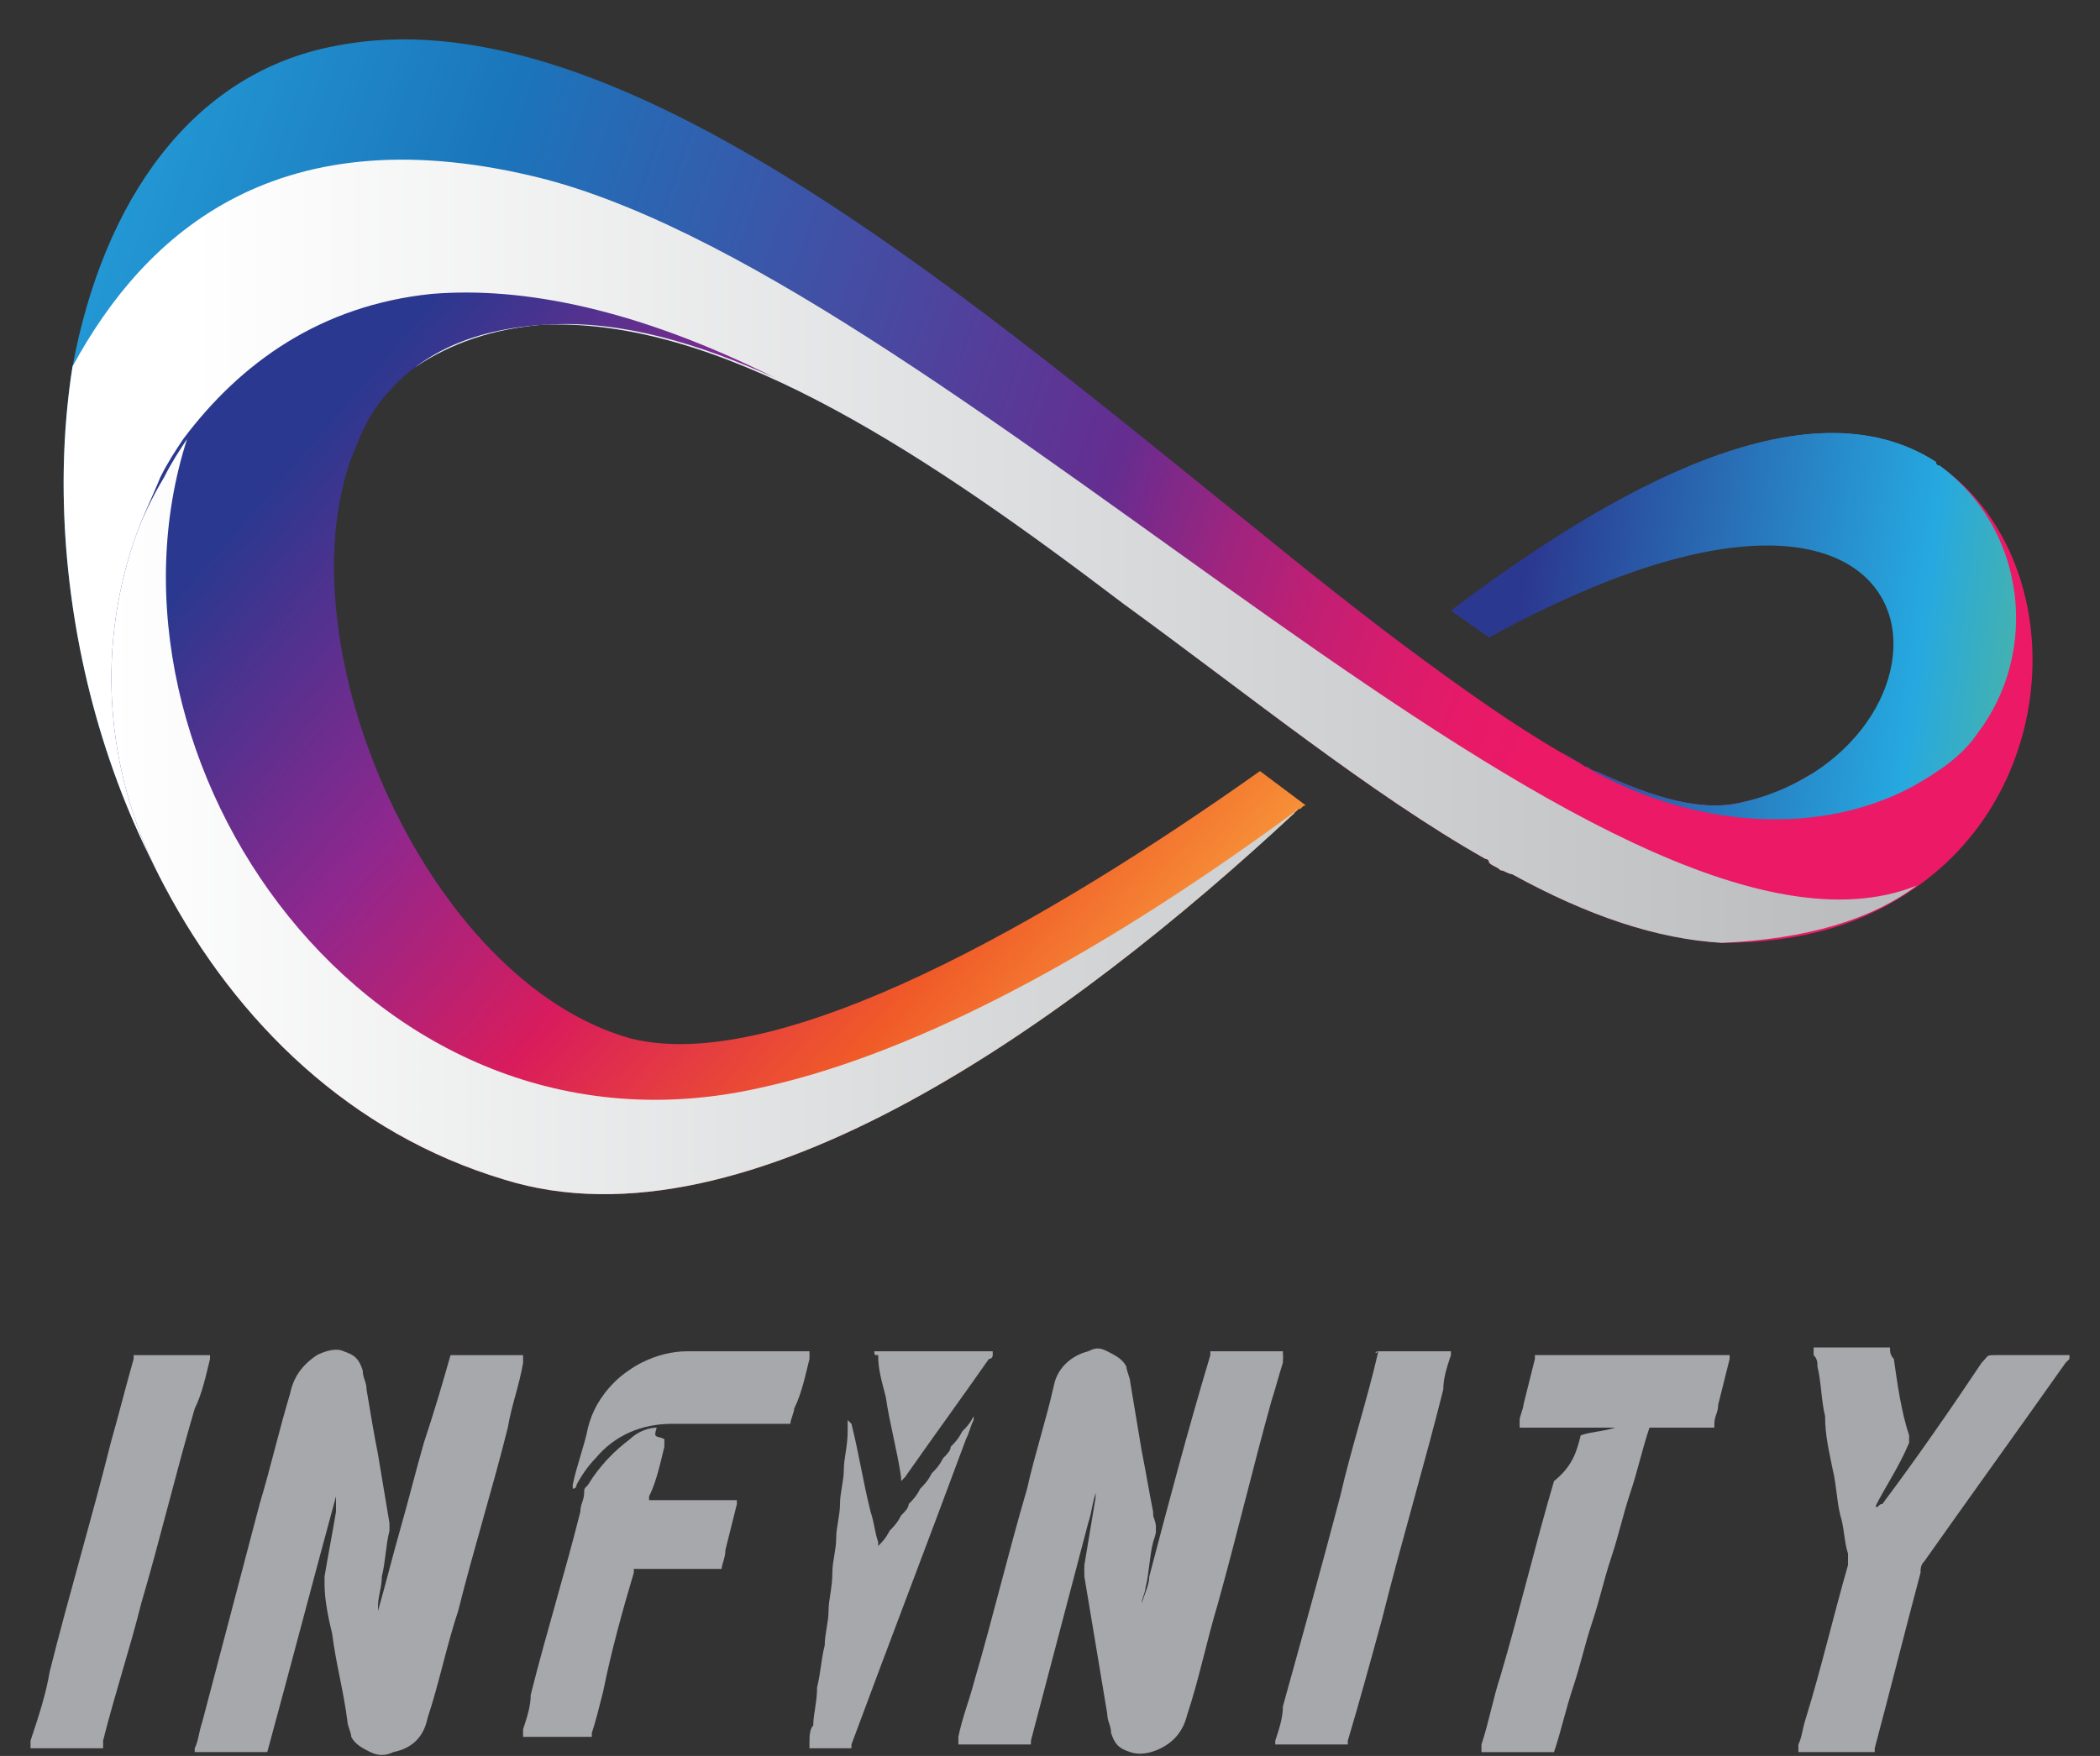 <?xml version="1.0" encoding="utf-8"?>
<!-- Generator: Adobe Illustrator 27.3.1, SVG Export Plug-In . SVG Version: 6.00 Build 0)  -->
<svg version="1.1" id="Layer_1" xmlns="http://www.w3.org/2000/svg" xmlns:xlink="http://www.w3.org/1999/xlink" x="0px" y="0px"
	 viewBox="0 0 55 46" style="enable-background:new 0 0 55 46;" xml:space="preserve">
<rect x="0" y="0" width="55" height="46" fill="#333333" stroke="none"/>
<style type="text/css">
	.st0{display:none;}
	.st1{display:inline;}
	.st2{fill:#E7E981;}
	.st3{fill:url(#XMLID_00000053531627104844199000000016749634338814097287_);}
	.st4{fill:url(#XMLID_00000114790235471789496980000007857570866721522065_);}
	.st5{fill:url(#XMLID_00000120539206429433065220000005502184050976910468_);}
	.st6{fill:url(#XMLID_00000064350126450736756120000016855350363671931784_);}
	.st7{fill:url(#XMLID_00000087380391835738576760000000198059989526322073_);}
	.st8{fill:url(#XMLID_00000114759903137521991190000013319636922424519090_);}
	.st9{fill:#A6A8AB;}
</style>
<g id="XMLID_00000089541676037652131000000013017512332942706334_" class="st0">
	<g id="XMLID_00000069392640263971746010000009672692989491042475_" class="st1">
		<g>
			<path class="st2" d="M29.9,42C30,42,30,42,29.9,42c0.1-0.3,0.2-0.5,0.2-0.7c0.5-1.9,1-3.8,1.5-5.7c0,0,0-0.1,0-0.1
				c0,0,0.1,0,0.1,0c0.6,0,1.2,0,1.7,0c0,0,0,0,0.1,0c0,0.1,0,0.1,0,0.2c-0.1,0.3-0.2,0.7-0.3,1c-0.5,1.7-0.9,3.5-1.4,5.2
				c-0.3,1-0.5,1.9-0.8,2.9c-0.1,0.4-0.3,0.7-0.7,0.9c-0.2,0.1-0.5,0.2-0.8,0.1c-0.3-0.1-0.4-0.2-0.5-0.5c0-0.2-0.1-0.3-0.1-0.5
				c-0.1-0.6-0.2-1.2-0.3-1.8c-0.1-0.6-0.2-1.2-0.3-1.8c0-0.1,0-0.1,0-0.2c0.1-0.6,0.2-1.2,0.3-1.8c0-0.1,0-0.2,0-0.3c0,0,0,0,0,0
				c0,0,0,0,0,0c0,0,0,0,0,0.1c-0.1,0.3-0.1,0.5-0.2,0.8c-0.5,1.9-1,3.8-1.5,5.7c0,0,0,0.1,0,0.1c-0.1,0-1.7,0-1.9,0
				c0,0,0-0.1,0-0.1c0.1-0.5,0.3-1,0.4-1.4c0.5-1.7,0.9-3.4,1.4-5.1c0.2-0.9,0.5-1.8,0.7-2.7c0.1-0.5,0.5-0.8,0.9-0.9
				c0.2-0.1,0.3-0.1,0.5,0c0.2,0.1,0.4,0.2,0.5,0.4c0,0.1,0.1,0.3,0.1,0.4c0.1,0.6,0.2,1.2,0.3,1.8c0.1,0.5,0.2,1,0.3,1.6
				c0,0,0,0,0,0.1c0.1,0.3,0.1,0.3,0,0.6c-0.1,0.4-0.1,0.8-0.2,1.2c0,0.1-0.1,0.3-0.1,0.4C29.9,41.9,29.9,41.9,29.9,42
				c0,0,0,0.1,0,0.1C29.9,42.1,29.9,42,29.9,42z"/>
			<path class="st2" d="M29.9,42C30,42,30,42,29.9,42c0.1-0.3,0.2-0.5,0.2-0.7c0.5-1.9,1-3.8,1.5-5.7c0,0,0-0.1,0-0.1
				c0,0,0.1,0,0.1,0c0.6,0,1.2,0,1.7,0c0,0,0,0,0.1,0c0,0.1,0,0.1,0,0.2c-0.1,0.3-0.2,0.7-0.3,1c-0.5,1.7-0.9,3.5-1.4,5.2
				c-0.3,1-0.5,1.9-0.8,2.9c-0.1,0.4-0.3,0.7-0.7,0.9c-0.2,0.1-0.5,0.2-0.8,0.1c-0.3-0.1-0.4-0.2-0.5-0.5c0-0.2-0.1-0.3-0.1-0.5
				c-0.1-0.6-0.2-1.2-0.3-1.8c-0.1-0.6-0.2-1.2-0.3-1.8c0-0.1,0-0.1,0-0.2c0.1-0.6,0.2-1.2,0.3-1.8c0-0.1,0-0.2,0-0.3c0,0,0,0,0,0
				c0,0,0,0,0,0c0,0,0,0,0,0.1c-0.1,0.3-0.1,0.5-0.2,0.8c-0.5,1.9-1,3.8-1.5,5.7c0,0,0,0.1,0,0.1c-0.1,0-1.7,0-1.9,0
				c0,0,0-0.1,0-0.1c0.1-0.5,0.3-1,0.4-1.4c0.5-1.7,0.9-3.4,1.4-5.1c0.2-0.9,0.5-1.8,0.7-2.7c0.1-0.5,0.5-0.8,0.9-0.9
				c0.2-0.1,0.3-0.1,0.5,0c0.2,0.1,0.4,0.2,0.5,0.4c0,0.1,0.1,0.3,0.1,0.4c0.1,0.6,0.2,1.2,0.3,1.8c0.1,0.5,0.2,1,0.3,1.6
				c0,0,0,0,0,0.1c0.1,0.3,0.1,0.3,0,0.6c-0.1,0.4-0.1,0.8-0.2,1.2c0,0.1-0.1,0.3-0.1,0.4C29.9,41.9,29.9,42,29.9,42
				c0,0,0,0.1,0,0.1C29.9,42.1,29.9,42.1,29.9,42z"/>
			<path class="st2" d="M11.9,35.4c0.1,0,1.3,0,1.8,0c0,0,0.1,0,0.1,0c0,0.1,0,0.1,0,0.2c-0.1,0.6-0.3,1.1-0.4,1.7
				c-0.4,1.6-0.9,3.2-1.3,4.7c-0.3,0.9-0.5,1.9-0.8,2.8c-0.1,0.5-0.4,0.8-0.9,0.9c-0.2,0.1-0.4,0.1-0.6,0c-0.2-0.1-0.4-0.2-0.5-0.4
				c0-0.1-0.1-0.3-0.1-0.4c-0.1-0.8-0.3-1.5-0.4-2.3c-0.1-0.4-0.2-0.9-0.2-1.3c0-0.1,0-0.1,0-0.2c0.1-0.6,0.2-1.1,0.3-1.7
				c0-0.1,0-0.2,0-0.3c0,0,0,0,0-0.1c-0.6,2.2-1.2,4.4-1.8,6.7c0,0-0.1,0-0.1,0c-0.3,0-1.7,0-1.8,0c0,0,0-0.1,0-0.1
				c0.1-0.2,0.1-0.4,0.2-0.7c0.5-1.9,1-3.8,1.5-5.7c0.3-0.9,0.5-1.9,0.8-2.8c0.1-0.4,0.3-0.7,0.7-0.9c0.2-0.1,0.5-0.2,0.7-0.1
				c0.3,0,0.4,0.2,0.5,0.5c0,0.2,0.1,0.3,0.1,0.5c0.1,0.6,0.2,1.2,0.3,1.7c0.1,0.6,0.2,1.2,0.3,1.8c0,0.1,0,0.1,0,0.2
				c-0.1,0.4-0.1,0.8-0.2,1.2c0,0.3-0.1,0.5-0.1,0.8c0,0,0,0,0,0.1c0.2-0.7,0.4-1.5,0.6-2.2c0.2-0.7,0.4-1.5,0.6-2.2
				C11.5,36.9,11.7,36.2,11.9,35.4z M10,42.2C10,42.2,10,42.2,10,42.2C10,42.2,10,42.2,10,42.2C10,42.2,10,42.2,10,42.2
				C10,42.2,10,42.2,10,42.2z"/>
			<path class="st2" d="M49,39.4C49.1,39.4,49.1,39.4,49,39.4c0.1,0,0.1-0.1,0.2-0.1c0.9-1.2,1.8-2.5,2.6-3.7
				c0.2-0.2,0.1-0.2,0.3-0.2c0.6,0,1.1,0,1.7,0c0.1,0,0.1,0,0.2,0c0,0,0,0.1,0,0.1c0,0,0,0.1-0.1,0.1c-1.2,1.7-2.4,3.4-3.7,5.2
				c-0.1,0.1-0.1,0.2-0.1,0.3c-0.4,1.5-0.8,3.1-1.2,4.6c0,0,0,0.1,0,0.1c-0.2,0-0.3,0-0.5,0c-0.2,0-0.3,0-0.5,0c-0.2,0-0.3,0-0.5,0
				c-0.2,0-0.3,0-0.5,0c0-0.1,0-0.1,0-0.2c0.1-0.2,0.1-0.4,0.2-0.7c0.4-1.3,0.7-2.6,1.1-3.9c0-0.1,0-0.2,0-0.3
				c-0.1-0.3-0.1-0.7-0.2-1c-0.1-0.4-0.1-0.8-0.2-1.2c-0.1-0.5-0.2-0.9-0.2-1.4c-0.1-0.4-0.1-0.9-0.2-1.3c0-0.1,0-0.2-0.1-0.3
				c0-0.1,0-0.1,0-0.2c0,0,0.1,0,0.1,0c1,0,1.8,0,1.9,0c0,0.1,0,0.2,0.1,0.3c0.1,0.7,0.2,1.3,0.4,2c0,0.1,0,0.1,0,0.2
				C49.6,38.4,49.3,38.9,49,39.4C49.1,39.4,49,39.4,49,39.4C49,39.4,49,39.4,49,39.4C49,39.4,49,39.5,49,39.4
				C49,39.5,49,39.4,49,39.4C49,39.4,49,39.4,49,39.4z"/>
			<path class="st2" d="M41.4,37.5c0.3-0.1,0.6-0.1,0.9-0.2c0,0,0,0,0,0c0,0-0.1,0-0.1,0c-0.2,0-0.4,0-0.6,0c-0.5,0-1.1,0-1.6,0
				c-0.1,0-0.1,0-0.2,0c0-0.1,0-0.1,0-0.2c0-0.1,0.1-0.3,0.1-0.4c0.1-0.4,0.2-0.8,0.3-1.2c0,0,0-0.1,0-0.1c0.1,0,0.1,0,0.1,0
				c1.7,0,4.9,0,5,0c0,0,0,0.1,0,0.1c-0.1,0.4-0.2,0.8-0.3,1.2c0,0.2-0.1,0.3-0.1,0.5c0,0,0,0,0,0.1c-0.1,0-0.1,0-0.2,0
				c-0.4,0-0.9,0-1.3,0c-0.1,0-0.1,0-0.2,0c-0.2,0.6-0.3,1.1-0.5,1.7c-0.1,0.6-0.3,1.1-0.5,1.7c-0.2,0.6-0.3,1.1-0.5,1.7
				c-0.2,0.6-0.3,1.1-0.5,1.7c-0.2,0.6-0.3,1.1-0.5,1.7c0,0-0.1,0-0.1,0c-0.6,0-1.1,0-1.7,0c0,0-0.1,0-0.1,0c0-0.1,0-0.1,0-0.2
				c0.2-0.6,0.3-1.2,0.5-1.8c0.5-1.7,0.9-3.4,1.4-5.1C41.1,38.3,41.2,38,41.4,37.5C41.4,37.6,41.4,37.6,41.4,37.5z"/>
			<path class="st2" d="M2.8,45.7c-0.6,0-1.2,0-1.8,0c0,0,0,0-0.1,0c0-0.1,0-0.1,0-0.2c0.2-0.6,0.3-1.2,0.5-1.9c0.5-2,1.1-4,1.6-6
				c0.2-0.7,0.4-1.5,0.6-2.2c0,0,0-0.1,0-0.1c0.1,0,0.3,0,0.4,0c0.1,0,0.3,0,0.4,0s0.3,0,0.4,0c0.1,0,0.3,0,0.4,0c0.1,0,0.2,0,0.4,0
				c0,0.1,0,0.1,0,0.1c-0.1,0.4-0.2,0.9-0.4,1.3c-0.5,1.7-0.9,3.4-1.4,5.1c-0.3,1.2-0.7,2.4-1,3.6C2.9,45.6,2.9,45.7,2.8,45.7z"/>
			<path class="st2" d="M36.1,35.4c0.1,0,1.8,0,1.9,0c0,0,0,0.1,0,0.1c-0.1,0.3-0.2,0.6-0.2,0.9c-0.5,2-1.1,4-1.6,6
				c-0.3,1.1-0.6,2.2-0.9,3.2c0,0,0,0.1,0,0.1c0,0-0.1,0-0.1,0c-0.6,0-1.1,0-1.7,0c0,0-0.1,0-0.1,0c0,0,0-0.1,0-0.1
				c0.1-0.3,0.2-0.6,0.2-0.9c0.5-1.8,1-3.6,1.5-5.4c0.3-1.2,0.7-2.5,1-3.7C36,35.5,36,35.4,36.1,35.4z"/>
			<path class="st2" d="M17.4,37.6c0,0.1,0,0.1,0,0.2c-0.1,0.4-0.2,0.9-0.4,1.3c0,0,0,0.1,0,0.1c0.1,0,0.1,0,0.2,0
				c0.6,0,1.3,0,1.9,0c0.1,0,0.1,0,0.2,0c0,0.1,0,0.1,0,0.1c-0.1,0.4-0.2,0.8-0.3,1.2c0,0.2-0.1,0.4-0.1,0.5c-0.1,0-0.1,0-0.2,0
				c-0.6,0-1.3,0-1.9,0c-0.1,0-0.1,0-0.2,0c0,0,0,0.1,0,0.1c-0.3,1-0.6,2.1-0.8,3.1c-0.1,0.4-0.2,0.7-0.3,1.1c0,0,0,0.1,0,0.1
				c0,0,0,0,0,0c0,0,0,0,0,0c-0.6,0-1.1,0-1.7,0c0,0-0.1,0-0.1,0c0,0,0,0,0,0c0-0.1,0-0.1,0-0.2c0.1-0.3,0.2-0.6,0.2-0.9
				c0.4-1.6,0.9-3.2,1.3-4.8c0-0.2,0.1-0.3,0.1-0.5c0-0.1,0-0.1,0.1-0.2c0.3-0.5,0.7-0.9,1.1-1.2c0.2-0.2,0.5-0.3,0.7-0.3
				C17.2,37.6,17.3,37.6,17.4,37.6z"/>
			<path class="st2" d="M22.3,45.7c-0.2,0-1,0-1.1,0c0,0,0-0.1,0-0.1c0-0.2,0-0.4,0.1-0.5c0-0.3,0.1-0.6,0.1-1
				c0.1-0.4,0.1-0.7,0.2-1.1c0-0.3,0.1-0.6,0.1-0.9c0-0.3,0.1-0.6,0.1-1c0-0.3,0.1-0.6,0.1-0.9c0-0.3,0.1-0.6,0.1-0.9
				c0-0.3,0.1-0.6,0.1-0.9c0-0.3,0.1-0.6,0.1-1c0-0.1,0-0.2,0-0.3c0,0,0,0,0.1,0.1c0.2,0.7,0.3,1.5,0.5,2.2c0.1,0.3,0.1,0.5,0.2,0.8
				c0,0,0,0.1,0,0.1c0.1-0.1,0.2-0.2,0.3-0.4c0.1-0.1,0.2-0.2,0.3-0.4c0.1-0.1,0.2-0.2,0.2-0.3c0.1-0.1,0.2-0.2,0.3-0.4
				c0.1-0.1,0.2-0.2,0.3-0.4c0.1-0.1,0.2-0.2,0.3-0.4c0.1-0.1,0.2-0.2,0.2-0.3c0.1-0.1,0.2-0.2,0.3-0.4c0.1-0.1,0.2-0.2,0.3-0.4
				c0,0,0,0.1,0,0.1c-0.1,0.2-0.1,0.3-0.2,0.5c-1,2.6-2,5.3-3,7.9C22.4,45.6,22.3,45.7,22.3,45.7z"/>
			<path class="st2" d="M21.2,35.4c0,0.1,0,0.1,0,0.2c-0.1,0.4-0.2,0.9-0.4,1.3c0,0.1-0.1,0.3-0.1,0.4c0,0-0.1,0-0.2,0
				c-0.3,0-0.6,0-0.9,0c-0.7,0-1.3,0-2,0c-0.8,0-1.5,0.3-2,0.9c-0.2,0.2-0.4,0.5-0.5,0.7c0,0,0,0.1-0.1,0.1c0,0,0-0.1,0-0.1
				c0.1-0.5,0.3-1,0.4-1.5c0.1-0.4,0.3-0.8,0.7-1.1c0.2-0.2,0.5-0.4,0.7-0.5c0.4-0.2,0.8-0.3,1.2-0.3c1,0,1.9,0,2.9,0
				C21.1,35.4,21.2,35.4,21.2,35.4z"/>
			<path class="st2" d="M22.9,35.4C23,35.4,23,35.4,22.9,35.4c1.1,0,2.1,0,3.1,0c0,0,0,0,0,0c0,0,0,0,0,0.1c0,0,0,0.1-0.1,0.1
				c-0.7,1-1.5,2.1-2.2,3.1c0,0-0.1,0.1-0.1,0.1c0,0,0,0,0-0.1c-0.1-0.7-0.3-1.4-0.4-2c-0.1-0.4-0.2-0.7-0.2-1.1
				C22.9,35.5,22.9,35.5,22.9,35.4z"/>
		</g>
		<g id="XMLID_00000140005296989009597450000005300724951753285807_">
			<path id="XMLID_00000022561761677152713610000000308390010754839221_" class="st2" d="M50.7,12.3c0.1,0.1,0.1,0.2,0.2,0.3
				c0.3,0.6,0.4,1.3,0.4,2c-0.1,0.7-0.2,1.5-0.3,2.2c-0.1,0.6-0.3,1.3-0.6,1.9c-0.3,0.5-0.6,1-1.2,1.3c-0.4,0.2-0.9,0.3-1.4,0.4
				c-0.2,0-0.3,0-0.5,0c-0.5,0.3-1.1,0.6-1.7,0.7c-1.1,0.3-2.4-0.1-3.9-0.8c-0.1,0-0.2-0.1-0.2-0.1c0,0,0,0,0,0
				c-0.1,0-0.2-0.1-0.2-0.1c0,0,0,0,0,0c-1.2-0.7-2.6-1.6-4.1-2.7c-1.4-1.1-3-2.3-4.6-3.6C24.9,7.6,16-0.1,8.9,1.3
				C5.1,2.1,2.8,5.5,2.1,9.7c-1,5.6,0.8,12.8,5.1,17.4c0.4,0.4,0.8,0.8,1.2,1.1c-0.1-0.3-0.2-0.6-0.3-1c0-0.2-0.1-0.3-0.1-0.5
				c-0.3-0.9-0.5-1.7-0.8-2.6c-0.1-0.3-0.2-0.6-0.3-0.9c-0.3-1.3-0.2-2.6-0.2-3.9c0.1-1.7,0.2-3.4,0.5-5.1c0.1-0.8,0.3-1.5,0.6-2.3
				c0.2-0.6,0.5-1.2,0.8-1.7c0.3-0.4,0.7-0.8,1.2-0.9c0.4-0.1,0.9,0,1.3,0.2c0.9-0.6,2-1,3.4-1.1c0.1,0,0.2,0,0.3,0
				c4.6,0,9.7,3.5,14.8,7.3c3.3,2.4,6.5,4.9,9.4,6.7v0c0,0,0.1,0,0.1,0.1c0,0,0,0,0,0c0.1,0.1,0.2,0.1,0.3,0.2c0,0,0,0,0,0
				c0.1,0,0.2,0.1,0.3,0.1c0,0,0,0,0,0v0c1.9,1.1,3.8,1.7,5.4,1.8c2,0,3.7-0.5,4.9-1.4C54,20.6,54.1,14.7,50.7,12.3z"/>
			<path id="XMLID_00000077299196120497794280000002754325085006582657_" class="st2" d="M50.1,23.3C42.2,26.5,25.2,7.8,14.4,4.9
				C7.5,3,3.9,6.3,2.1,9.7c-1,5.6,0.8,12.8,5.1,17.4l0.9,0.2c0-0.2-0.1-0.3-0.1-0.5c-0.3-0.9-0.5-1.7-0.8-2.6
				c-0.1-0.3-0.2-0.6-0.3-0.9c-0.3-1.3-0.2-2.6-0.2-3.9c0.1-1.7,0.2-3.4,0.5-5.1c0.1-0.8,0.3-1.5,0.6-2.3c0.2-0.6,0.5-1.2,0.8-1.7
				c0.3-0.4,0.7-0.8,1.2-0.9c0.4-0.1,0.9,0,1.3,0.2c0.9-0.6,2-1,3.4-1.1c0.1,0,0.2,0,0.3,0c4.6,0,9.7,3.5,14.8,7.3
				c3.3,2.4,6.5,4.9,9.4,6.7v0c0,0,0.1,0,0.1,0.1c0,0,0,0,0,0c0.1,0.1,0.2,0.1,0.3,0.2c0,0,0,0,0,0c0.1,0,0.2,0.1,0.3,0.1
				c0,0,0,0,0,0v0c1.9,1.1,3.8,1.7,5.4,1.8C47.2,24.7,48.9,24.2,50.1,23.3z"/>
			<path id="XMLID_00000084525668798552434400000011489919693269694396_" class="st2" d="M9.3,12.1c0.2-0.5,0.4-1,0.7-1.4
				c0.9-1.2,2.3-2,4.4-2.1c1.9-0.1,3.8,0.5,5.9,1.4c-3.6-1.8-6.6-2.4-9-2.2C8.5,8,6.4,9.5,5,11.6c-0.2,0.3-0.4,0.6-0.6,1
				c-0.3,0.6-0.6,1.1-0.8,1.7c-1,2.9-0.7,6.2,0.8,9c1.9,3.5,4.9,6.5,8.8,7.7c6.4,2,14.8-4.2,20.6-9.6c0,0,0.1-0.1,0.1-0.1
				c0.1,0,0.1-0.1,0.2-0.1c-0.4-0.3-0.8-0.6-1.2-0.8c-5.5,3.8-12.5,8-16.4,6.9C11.3,25.8,7.5,17,9.3,12.1z"/>
			<path id="XMLID_00000032633181078149778380000015314998514319493003_" class="st2" d="M50.7,12.3c0,0-0.1,0-0.1-0.1
				C47.3,10,42,13,37.9,16.1c0,0,0,0,0,0c0.3,0.2,0.6,0.5,1,0.7c12.3-6.7,12.8,2.7,6.7,4.3c-1.1,0.3-2.4-0.1-3.9-0.8
				c-0.1,0-0.2-0.1-0.2-0.1c0,0,0,0,0,0c-0.1,0-0.2-0.1-0.2-0.1c0,0,0,0,0,0c-0.2-0.1-0.3-0.2-0.5-0.3c3,2,6.6,2.3,9.2,0.9
				c0.7-0.4,1.2-0.8,1.7-1.4C53.3,17.2,53,13.9,50.7,12.3z"/>
			<path id="XMLID_00000160872557392375720840000001191388829812173502_" class="st2" d="M34,21.3c-5.7,4.2-10.3,6.4-14,7.3
				C9.8,30.8,2.3,20,5,11.6c-0.2,0.3-0.4,0.6-0.6,1c-0.3,0.6-0.6,1.1-0.8,1.7c-1,2.9-0.7,6.2,0.8,9c1.9,3.5,4.9,6.5,8.8,7.7
				c6.4,2,14.8-4.2,20.6-9.6C33.9,21.3,33.9,21.3,34,21.3z"/>
			<path id="XMLID_00000105403237111769969670000005136042757228283308_" class="st2" d="M50.7,12.3c0,0-0.1,0-0.1-0.1
				C47.3,10,42,13,37.9,16.1c0.1-0.1,4.5-2.6,8.3-2.6c4.6-0.1,5.7,3.5,5,5.3c-0.3,0.7-0.8,1.4-1.5,1.9c0.7-0.4,1.2-0.8,1.7-1.4
				C53.3,17.2,53,13.9,50.7,12.3z"/>
		</g>
	</g>
</g>
<g>
	<g>
		<g>
			<g id="XMLID_456_">
				
					<linearGradient id="XMLID_00000182491208806918056830000013807398129358190774_" gradientUnits="userSpaceOnUse" x1="-7049.792" y1="-13125.96" x2="-7007.336" y2="-13141.036" gradientTransform="matrix(1 0 0 -1 7047.131 -13117.182)">
					<stop  offset="0" style="stop-color:#26A9E0"/>
					<stop  offset="0.29" style="stop-color:#1B75BB"/>
					<stop  offset="0.694" style="stop-color:#652D90"/>
					<stop  offset="0.715" style="stop-color:#762A8B"/>
					<stop  offset="0.773" style="stop-color:#A0247E"/>
					<stop  offset="0.83" style="stop-color:#C11F73"/>
					<stop  offset="0.885" style="stop-color:#D91C6C"/>
					<stop  offset="0.935" style="stop-color:#E71A68"/>
					<stop  offset="0.979" style="stop-color:#EC1966"/>
				</linearGradient>
				<path id="XMLID_1168_" style="fill:url(#XMLID_00000182491208806918056830000013807398129358190774_);" d="M50.8,12.2
					c0.1,0.1,0.1,0.2,0.2,0.3c0.3,0.6,0.4,1.3,0.4,2c-0.1,0.7-0.2,1.5-0.3,2.2c-0.1,0.7-0.3,1.3-0.6,1.9c-0.3,0.5-0.7,1-1.2,1.3
					c-0.4,0.2-0.9,0.4-1.4,0.4c-0.2,0-0.3,0-0.5,0c-0.5,0.3-1.1,0.6-1.7,0.7c-1.1,0.3-2.4-0.1-3.9-0.8c-0.1,0-0.2-0.1-0.2-0.1
					c0,0,0,0,0,0c-0.1,0-0.2-0.1-0.2-0.1c0,0,0,0,0,0c-1.3-0.7-2.6-1.6-4.1-2.7c-1.5-1.1-3-2.3-4.6-3.6C24.9,7.4,15.9-0.2,8.8,1.2
					C5,1.9,2.7,5.3,1.9,9.6C1,15.3,2.7,22.5,7.1,27c0.4,0.4,0.8,0.8,1.2,1.1c-0.1-0.3-0.2-0.6-0.3-1c0-0.2-0.1-0.3-0.1-0.5
					C7.5,25.9,7.3,25,7,24.2c-0.1-0.3-0.2-0.6-0.3-0.9c-0.3-1.3-0.2-2.6-0.2-3.9c0.1-1.7,0.2-3.5,0.5-5.1c0.1-0.8,0.3-1.5,0.6-2.3
					c0.2-0.6,0.5-1.2,0.8-1.7c0.3-0.4,0.7-0.8,1.2-0.9c0.4-0.1,0.9,0,1.3,0.2c0.9-0.6,2-1,3.4-1.1c0.1,0,0.2,0,0.3,0
					c4.6,0,9.8,3.5,14.8,7.3c3.3,2.4,6.5,5,9.5,6.7v0c0,0,0.1,0,0.1,0.1c0,0,0,0,0,0c0.1,0.1,0.2,0.1,0.3,0.2c0,0,0,0,0,0
					c0.1,0,0.2,0.1,0.3,0.1c0,0,0,0,0,0v0c2,1.1,3.8,1.7,5.5,1.8c2.1,0,3.7-0.5,5-1.4C54.1,20.6,54.2,14.6,50.8,12.2z"/>
				
					<linearGradient id="XMLID_00000065761120462755659080000014442863690501273745_" gradientUnits="userSpaceOnUse" x1="-7045.451" y1="-13132.89" x2="-6996.921" y2="-13132.89" gradientTransform="matrix(1 0 0 -1 7047.131 -13117.182)">
					<stop  offset="6.989250e-02" style="stop-color:#FFFFFF"/>
					<stop  offset="0.957" style="stop-color:#BBBDBF"/>
				</linearGradient>
				<path id="XMLID_724_" style="fill:url(#XMLID_00000065761120462755659080000014442863690501273745_);" d="M50.2,23.2
					c-8,3.2-25-15.6-35.9-18.5C7.3,2.9,3.8,6.1,1.9,9.6C1,15.3,2.7,22.5,7.1,27L8,27.2c0-0.2-0.1-0.3-0.1-0.5
					C7.5,25.9,7.3,25,7,24.2c-0.1-0.3-0.2-0.6-0.3-0.9c-0.3-1.3-0.2-2.6-0.2-3.9c0.1-1.7,0.2-3.5,0.5-5.1c0.1-0.8,0.3-1.5,0.6-2.3
					c0.2-0.6,0.5-1.2,0.8-1.7c0.3-0.4,0.7-0.8,1.2-0.9c0.4-0.1,0.9,0,1.3,0.2c0.9-0.6,2-1,3.4-1.1c0.1,0,0.2,0,0.3,0
					c4.6,0,9.8,3.5,14.8,7.3c3.3,2.4,6.5,5,9.5,6.7v0c0,0,0.1,0,0.1,0.1c0,0,0,0,0,0c0.1,0.1,0.2,0.1,0.3,0.2c0,0,0,0,0,0
					c0.1,0,0.2,0.1,0.3,0.1c0,0,0,0,0,0v0c2,1.1,3.8,1.7,5.5,1.8C47.3,24.6,49,24.1,50.2,23.2z"/>
				
					<linearGradient id="XMLID_00000088100828250709256650000016649794430075397792_" gradientUnits="userSpaceOnUse" x1="-7018.28" y1="-13148.402" x2="-7044.876" y2="-13125.484" gradientTransform="matrix(1 0 0 -1 7047.131 -13117.182)">
					<stop  offset="0" style="stop-color:#FAAF40"/>
					<stop  offset="0.204" style="stop-color:#F05A28"/>
					<stop  offset="0.393" style="stop-color:#D91C5C"/>
					<stop  offset="0.575" style="stop-color:#90278E"/>
					<stop  offset="0.812" style="stop-color:#2B388F"/>
				</linearGradient>
				<path id="XMLID_497_" style="fill:url(#XMLID_00000088100828250709256650000016649794430075397792_);" d="M9.2,12
					c0.2-0.5,0.4-1,0.7-1.4c0.9-1.2,2.3-2,4.5-2.1c1.9-0.1,3.9,0.5,5.9,1.4c-3.6-1.8-6.6-2.4-9-2.2c-2.9,0.3-5,1.8-6.5,3.8
					c-0.2,0.3-0.4,0.6-0.6,1C4,13,3.7,13.6,3.5,14.2c-1,3-0.7,6.2,0.8,9c1.9,3.6,4.9,6.5,8.9,7.7c6.4,2,14.9-4.2,20.7-9.6
					c0,0,0.1-0.1,0.1-0.1c0.1,0,0.1-0.1,0.2-0.1c-0.4-0.3-0.8-0.6-1.2-0.9c-5.5,3.9-12.6,8-16.5,7C11.2,25.7,7.4,17,9.2,12z"/>
				
					<linearGradient id="XMLID_00000096026879078560211270000013825637371945108662_" gradientUnits="userSpaceOnUse" x1="-6985.477" y1="-13135.547" x2="-7007.226" y2="-13132.683" gradientTransform="matrix(1 0 0 -1 7047.131 -13117.182)">
					<stop  offset="0.14" style="stop-color:#8BC53F"/>
					<stop  offset="0.521" style="stop-color:#26A9E0"/>
					<stop  offset="1" style="stop-color:#2B388F"/>
				</linearGradient>
				<path id="XMLID_512_" style="fill:url(#XMLID_00000096026879078560211270000013825637371945108662_);" d="M50.8,12.2
					c0,0-0.1,0-0.1-0.1C47.3,9.9,42.1,12.9,38,16c0,0,0,0,0,0c0.3,0.2,0.7,0.5,1,0.7c12.4-6.8,12.9,2.8,6.7,4.3
					c-1.1,0.3-2.4-0.1-3.9-0.8c-0.1,0-0.2-0.1-0.2-0.1c0,0,0,0,0,0c-0.1,0-0.2-0.1-0.2-0.1c0,0,0,0,0,0c-0.2-0.1-0.3-0.2-0.5-0.3
					c3,2,6.6,2.3,9.2,0.9c0.7-0.4,1.3-0.8,1.7-1.4C53.4,17.1,53.1,13.9,50.8,12.2z"/>
				
					<linearGradient id="XMLID_00000128475892497549810540000016815464120658809734_" gradientUnits="userSpaceOnUse" x1="-7044.217" y1="-13138.584" x2="-7013.148" y2="-13138.584" gradientTransform="matrix(1 0 0 -1 7047.131 -13117.182)">
					<stop  offset="0" style="stop-color:#FFFFFF"/>
					<stop  offset="0.871" style="stop-color:#D0D2D3"/>
				</linearGradient>
				<path id="XMLID_493_" style="fill:url(#XMLID_00000128475892497549810540000016815464120658809734_);" d="M34,21.2
					c-5.7,4.2-10.4,6.5-14.1,7.3c-10.2,2.3-17.7-8.6-15-17c-0.2,0.3-0.4,0.6-0.6,1C4,13,3.7,13.6,3.5,14.2c-1,3-0.7,6.2,0.8,9
					c1.9,3.6,4.9,6.5,8.9,7.7c6.4,2,14.9-4.2,20.7-9.6C33.9,21.3,33.9,21.2,34,21.2z"/>
				
					<linearGradient id="XMLID_00000130633153402745395370000007438240683858674831_" gradientUnits="userSpaceOnUse" x1="-6985.386" y1="-13134.856" x2="-7007.135" y2="-13131.992" gradientTransform="matrix(1 0 0 -1 7047.131 -13117.182)">
					<stop  offset="0.14" style="stop-color:#8BC53F"/>
					<stop  offset="0.521" style="stop-color:#26A9E0"/>
					<stop  offset="1" style="stop-color:#2B388F"/>
				</linearGradient>
				<path id="XMLID_496_" style="fill:url(#XMLID_00000130633153402745395370000007438240683858674831_);" d="M50.8,12.2
					c0,0-0.1,0-0.1-0.1C47.3,9.9,42.1,12.9,38,16c0.1-0.1,4.5-2.6,8.4-2.7c4.6-0.1,5.8,3.6,5,5.4c-0.3,0.7-0.8,1.4-1.5,1.9
					c0.7-0.4,1.3-0.8,1.7-1.4C53.4,17.1,53.1,13.9,50.8,12.2z"/>
			</g>
		</g>
	</g>
	<g>
		<path class="st9" d="M29.9,42C30,42,30,42,29.9,42c0.1-0.3,0.2-0.5,0.2-0.7c0.5-1.9,1-3.8,1.6-5.8c0,0,0-0.1,0-0.1
			c0,0,0.1,0,0.1,0c0.6,0,1.2,0,1.7,0c0,0,0,0,0.1,0c0,0.1,0,0.1,0,0.2c-0.1,0.3-0.2,0.7-0.3,1c-0.5,1.8-0.9,3.5-1.4,5.3
			c-0.3,1-0.5,2-0.8,2.9c-0.1,0.4-0.3,0.7-0.7,0.9c-0.2,0.1-0.5,0.2-0.8,0.1c-0.3-0.1-0.4-0.2-0.5-0.5c0-0.2-0.1-0.3-0.1-0.5
			c-0.1-0.6-0.2-1.2-0.3-1.8c-0.1-0.6-0.2-1.2-0.3-1.8c0-0.1,0-0.1,0-0.2c0.1-0.6,0.2-1.2,0.3-1.8c0-0.1,0-0.2,0-0.3c0,0,0,0,0,0
			c0,0,0,0,0,0c0,0,0,0,0,0.1c-0.1,0.3-0.1,0.5-0.2,0.8c-0.5,1.9-1,3.8-1.5,5.7c0,0,0,0.1,0,0.1c-0.1,0-1.8,0-1.9,0c0,0,0-0.1,0-0.1
			c0.1-0.5,0.3-1,0.4-1.4c0.5-1.7,0.9-3.4,1.4-5.1c0.2-0.9,0.5-1.8,0.7-2.7c0.1-0.5,0.5-0.8,0.9-0.9c0.2-0.1,0.3-0.1,0.5,0
			c0.2,0.1,0.4,0.2,0.5,0.4c0,0.1,0.1,0.3,0.1,0.4c0.1,0.6,0.2,1.2,0.3,1.8c0.1,0.5,0.2,1.1,0.3,1.6c0,0,0,0,0,0.1
			c0.1,0.3,0.1,0.3,0,0.6c-0.1,0.4-0.1,0.8-0.2,1.2c0,0.1-0.1,0.3-0.1,0.4C29.9,41.9,29.9,42,29.9,42c0,0,0,0.1,0,0.1
			C29.9,42.1,29.9,42.1,29.9,42z"/>
		<path class="st9" d="M29.9,42.1C30,42.1,30,42,29.9,42.1c0.1-0.3,0.2-0.5,0.2-0.7c0.5-1.9,1-3.8,1.6-5.8c0,0,0-0.1,0-0.1
			c0,0,0.1,0,0.1,0c0.6,0,1.2,0,1.7,0c0,0,0,0,0.1,0c0,0.1,0,0.1,0,0.2c-0.1,0.3-0.2,0.7-0.3,1c-0.5,1.8-0.9,3.5-1.4,5.3
			c-0.3,1-0.5,2-0.8,2.9c-0.1,0.4-0.3,0.7-0.7,0.9c-0.2,0.1-0.5,0.2-0.8,0.1c-0.3-0.1-0.4-0.2-0.5-0.5c0-0.2-0.1-0.3-0.1-0.5
			c-0.1-0.6-0.2-1.2-0.3-1.8c-0.1-0.6-0.2-1.2-0.3-1.8c0-0.1,0-0.1,0-0.2c0.1-0.6,0.2-1.2,0.3-1.8c0-0.1,0-0.2,0-0.3c0,0,0,0,0,0
			c0,0,0,0,0,0c0,0,0,0,0,0.1c-0.1,0.3-0.1,0.5-0.2,0.8c-0.5,1.9-1,3.8-1.5,5.7c0,0,0,0.1,0,0.1c-0.1,0-1.8,0-1.9,0c0,0,0-0.1,0-0.1
			c0.1-0.5,0.3-1,0.4-1.4c0.5-1.7,0.9-3.4,1.4-5.1c0.2-0.9,0.5-1.8,0.7-2.7c0.1-0.5,0.5-0.8,0.9-0.9c0.2-0.1,0.3-0.1,0.5,0
			c0.2,0.1,0.4,0.2,0.5,0.4c0,0.1,0.1,0.3,0.1,0.4c0.1,0.6,0.2,1.2,0.3,1.8c0.1,0.5,0.2,1.1,0.3,1.6c0,0,0,0,0,0.1
			c0.1,0.3,0.1,0.3,0,0.6c-0.1,0.4-0.1,0.8-0.2,1.2c0,0.1-0.1,0.3-0.1,0.4C29.9,42,29.9,42,29.9,42.1c0,0,0,0.1,0,0.1
			C29.9,42.1,29.9,42.1,29.9,42.1z"/>
		<path class="st9" d="M11.8,35.5c0.1,0,1.3,0,1.8,0c0,0,0.1,0,0.1,0c0,0.1,0,0.1,0,0.2c-0.1,0.6-0.3,1.1-0.4,1.7
			c-0.4,1.6-0.9,3.2-1.3,4.8c-0.3,0.9-0.5,1.9-0.8,2.8c-0.1,0.5-0.4,0.8-0.9,0.9c-0.2,0.1-0.4,0.1-0.6,0c-0.2-0.1-0.4-0.2-0.5-0.4
			c0-0.1-0.1-0.3-0.1-0.4c-0.1-0.8-0.3-1.5-0.4-2.3c-0.1-0.4-0.2-0.9-0.2-1.3c0-0.1,0-0.1,0-0.2c0.1-0.6,0.2-1.1,0.3-1.7
			c0-0.1,0-0.2,0-0.3c0,0,0,0,0-0.1c-0.6,2.2-1.2,4.5-1.8,6.7c0,0-0.1,0-0.1,0c-0.3,0-1.7,0-1.8,0c0,0,0-0.1,0-0.1
			c0.1-0.2,0.1-0.4,0.2-0.7c0.5-1.9,1-3.8,1.5-5.7c0.3-1,0.5-1.9,0.8-2.9C7.7,36,8,35.7,8.3,35.5c0.2-0.1,0.5-0.2,0.7-0.1
			c0.3,0.1,0.4,0.2,0.5,0.5c0,0.2,0.1,0.3,0.1,0.5c0.1,0.6,0.2,1.2,0.3,1.7c0.1,0.6,0.2,1.2,0.3,1.8c0,0.1,0,0.1,0,0.2
			c-0.1,0.4-0.1,0.8-0.2,1.2c0,0.3-0.1,0.5-0.1,0.8c0,0,0,0,0,0.1c0.2-0.7,0.4-1.5,0.6-2.2c0.2-0.7,0.4-1.5,0.6-2.2
			C11.4,36.9,11.6,36.2,11.8,35.5z M9.9,42.2C9.9,42.2,9.9,42.2,9.9,42.2C9.9,42.2,9.9,42.2,9.9,42.2C9.9,42.2,9.9,42.2,9.9,42.2
			C9.9,42.2,9.9,42.2,9.9,42.2z"/>
		<path class="st9" d="M49.1,39.5C49.1,39.4,49.2,39.5,49.1,39.5c0.1,0,0.1-0.1,0.2-0.1c0.9-1.2,1.8-2.5,2.6-3.7
			c0.2-0.2,0.1-0.2,0.4-0.2c0.6,0,1.1,0,1.7,0c0.1,0,0.1,0,0.2,0c0,0,0,0.1,0,0.1c0,0-0.1,0.1-0.1,0.1c-1.2,1.7-2.5,3.5-3.7,5.2
			c-0.1,0.1-0.1,0.2-0.1,0.3c-0.4,1.5-0.8,3.1-1.2,4.6c0,0,0,0.1,0,0.1c-0.2,0-0.3,0-0.5,0c-0.2,0-0.3,0-0.5,0c-0.2,0-0.3,0-0.5,0
			c-0.2,0-0.3,0-0.5,0c0-0.1,0-0.1,0-0.2c0.1-0.2,0.1-0.4,0.2-0.7c0.4-1.3,0.7-2.6,1.1-4c0-0.1,0-0.2,0-0.3c-0.1-0.3-0.1-0.7-0.2-1
			c-0.1-0.4-0.1-0.8-0.2-1.2c-0.1-0.5-0.2-0.9-0.2-1.4c-0.1-0.4-0.1-0.9-0.2-1.3c0-0.1,0-0.2-0.1-0.3c0-0.1,0-0.1,0-0.2
			c0,0,0.1,0,0.1,0c1,0,1.8,0,1.9,0c0,0.1,0,0.2,0.1,0.3c0.1,0.7,0.2,1.4,0.4,2c0,0.1,0,0.1,0,0.2C49.7,38.5,49.4,38.9,49.1,39.5
			C49.1,39.4,49.1,39.4,49.1,39.5C49.1,39.5,49.1,39.5,49.1,39.5C49.1,39.5,49.1,39.5,49.1,39.5C49.1,39.5,49.1,39.5,49.1,39.5
			C49.1,39.5,49.1,39.5,49.1,39.5z"/>
		<path class="st9" d="M41.4,37.6c0.3-0.1,0.6-0.1,0.9-0.2c0,0,0,0,0,0c0,0-0.1,0-0.1,0c-0.2,0-0.4,0-0.6,0c-0.5,0-1.1,0-1.6,0
			c-0.1,0-0.1,0-0.2,0c0-0.1,0-0.1,0-0.2c0-0.1,0.1-0.3,0.1-0.4c0.1-0.4,0.2-0.8,0.3-1.2c0,0,0-0.1,0-0.1c0.1,0,0.1,0,0.1,0
			c1.7,0,4.9,0,5,0c0,0,0,0.1,0,0.1c-0.1,0.4-0.2,0.8-0.3,1.2c0,0.2-0.1,0.3-0.1,0.5c0,0,0,0,0,0.1c-0.1,0-0.1,0-0.2,0
			c-0.4,0-0.9,0-1.3,0c-0.1,0-0.1,0-0.2,0c-0.2,0.6-0.3,1.1-0.5,1.7c-0.2,0.6-0.3,1.1-0.5,1.7c-0.2,0.6-0.3,1.1-0.5,1.7
			c-0.2,0.6-0.3,1.1-0.5,1.7c-0.2,0.6-0.3,1.1-0.5,1.7c0,0-0.1,0-0.1,0c-0.6,0-1.1,0-1.7,0c0,0-0.1,0-0.1,0c0-0.1,0-0.1,0-0.2
			c0.2-0.6,0.3-1.2,0.5-1.8c0.5-1.7,0.9-3.4,1.4-5.1C41.2,38.4,41.3,38,41.4,37.6C41.4,37.6,41.4,37.6,41.4,37.6z"/>
		<path class="st9" d="M2.7,45.8c-0.6,0-1.2,0-1.8,0c0,0,0,0-0.1,0c0-0.1,0-0.1,0-0.2C1,45,1.2,44.4,1.3,43.8c0.5-2,1.1-4,1.6-6
			c0.2-0.7,0.4-1.5,0.6-2.2c0,0,0-0.1,0-0.1c0.1,0,0.3,0,0.4,0c0.1,0,0.3,0,0.4,0c0.1,0,0.3,0,0.4,0c0.1,0,0.3,0,0.4,0
			c0.1,0,0.3,0,0.4,0c0,0.1,0,0.1,0,0.1c-0.1,0.4-0.2,0.9-0.4,1.3c-0.5,1.7-0.9,3.4-1.4,5.1c-0.3,1.2-0.7,2.4-1,3.6
			C2.7,45.7,2.7,45.7,2.7,45.8z"/>
		<path class="st9" d="M36.1,35.4c0.1,0,1.8,0,1.9,0c0,0,0,0.1,0,0.1c-0.1,0.3-0.2,0.6-0.2,0.9c-0.5,2-1.1,4-1.6,6
			c-0.3,1.1-0.6,2.2-0.9,3.2c0,0,0,0.1,0,0.1c0,0-0.1,0-0.1,0c-0.6,0-1.1,0-1.7,0c0,0-0.1,0-0.1,0c0,0,0-0.1,0-0.1
			c0.1-0.3,0.2-0.6,0.2-0.9c0.5-1.8,1-3.6,1.5-5.5c0.3-1.3,0.7-2.5,1-3.8C36,35.5,36,35.4,36.1,35.4z"/>
		<path class="st9" d="M17.4,37.7c0,0.1,0,0.1,0,0.2c-0.1,0.4-0.2,0.9-0.4,1.3c0,0,0,0.1,0,0.1c0.1,0,0.1,0,0.2,0c0.6,0,1.3,0,1.9,0
			c0.1,0,0.1,0,0.2,0c0,0.1,0,0.1,0,0.1c-0.1,0.4-0.2,0.8-0.3,1.2c0,0.2-0.1,0.4-0.1,0.5c-0.1,0-0.1,0-0.2,0c-0.6,0-1.3,0-1.9,0
			c-0.1,0-0.1,0-0.2,0c0,0,0,0.1,0,0.1c-0.3,1-0.6,2.1-0.8,3.1c-0.1,0.4-0.2,0.8-0.3,1.1c0,0,0,0.1,0,0.1c0,0,0,0,0,0c0,0,0,0,0,0
			c-0.6,0-1.1,0-1.7,0c0,0-0.1,0-0.1,0c0,0,0,0,0,0c0-0.1,0-0.1,0-0.2c0.1-0.3,0.2-0.6,0.2-0.9c0.4-1.6,0.9-3.2,1.3-4.8
			c0-0.2,0.1-0.3,0.1-0.5c0-0.1,0-0.1,0.1-0.2c0.3-0.5,0.7-0.9,1.1-1.2c0.2-0.2,0.5-0.3,0.7-0.3C17.1,37.7,17.2,37.6,17.4,37.7z"/>
		<path class="st9" d="M22.3,45.8c-0.2,0-1,0-1.1,0c0,0,0-0.1,0-0.1c0-0.2,0-0.4,0.1-0.5c0-0.3,0.1-0.6,0.1-1
			c0.1-0.4,0.1-0.7,0.2-1.1c0-0.3,0.1-0.6,0.1-0.9c0-0.3,0.1-0.6,0.1-1c0-0.3,0.1-0.6,0.1-0.9c0-0.3,0.1-0.6,0.1-0.9
			c0-0.3,0.1-0.6,0.1-0.9c0-0.3,0.1-0.6,0.1-1c0-0.1,0-0.2,0-0.3c0,0,0,0,0.1,0.1c0.2,0.8,0.3,1.5,0.5,2.3c0.1,0.3,0.1,0.5,0.2,0.8
			c0,0,0,0.1,0,0.1c0.1-0.1,0.2-0.2,0.3-0.4c0.1-0.1,0.2-0.2,0.3-0.4c0.1-0.1,0.2-0.2,0.2-0.3c0.1-0.1,0.2-0.2,0.3-0.4
			c0.1-0.1,0.2-0.2,0.3-0.4c0.1-0.1,0.2-0.2,0.3-0.4c0.1-0.1,0.2-0.2,0.2-0.3c0.1-0.1,0.2-0.2,0.3-0.4c0.1-0.1,0.2-0.2,0.3-0.4
			c0,0,0,0.1,0,0.1c-0.1,0.2-0.1,0.3-0.2,0.5c-1,2.7-2,5.3-3,8C22.3,45.7,22.3,45.7,22.3,45.8z"/>
		<path class="st9" d="M21.2,35.4c0,0.1,0,0.1,0,0.2c-0.1,0.4-0.2,0.9-0.4,1.3c0,0.1-0.1,0.3-0.1,0.4c0,0-0.1,0-0.2,0
			c-0.3,0-0.6,0-0.9,0c-0.7,0-1.3,0-2,0c-0.8,0-1.5,0.3-2,0.9c-0.2,0.2-0.4,0.5-0.5,0.7c0,0,0,0.1-0.1,0.1c0,0,0-0.1,0-0.1
			c0.1-0.5,0.3-1,0.4-1.5c0.1-0.4,0.3-0.8,0.7-1.2c0.2-0.2,0.5-0.4,0.7-0.5c0.4-0.2,0.8-0.3,1.2-0.3c1,0,2,0,2.9,0
			C21.1,35.4,21.1,35.4,21.2,35.4z"/>
		<path class="st9" d="M22.9,35.4C22.9,35.4,22.9,35.4,22.9,35.4c1.1,0,2.1,0,3.1,0c0,0,0,0,0,0c0,0,0,0,0,0.1c0,0,0,0.1-0.1,0.1
			c-0.7,1-1.5,2.1-2.2,3.1c0,0-0.1,0.1-0.1,0.1c0,0,0,0,0-0.1c-0.1-0.7-0.3-1.4-0.4-2.1c-0.1-0.4-0.2-0.7-0.2-1.1
			C22.9,35.5,22.9,35.5,22.9,35.4z"/>
	</g>
</g>
</svg>
